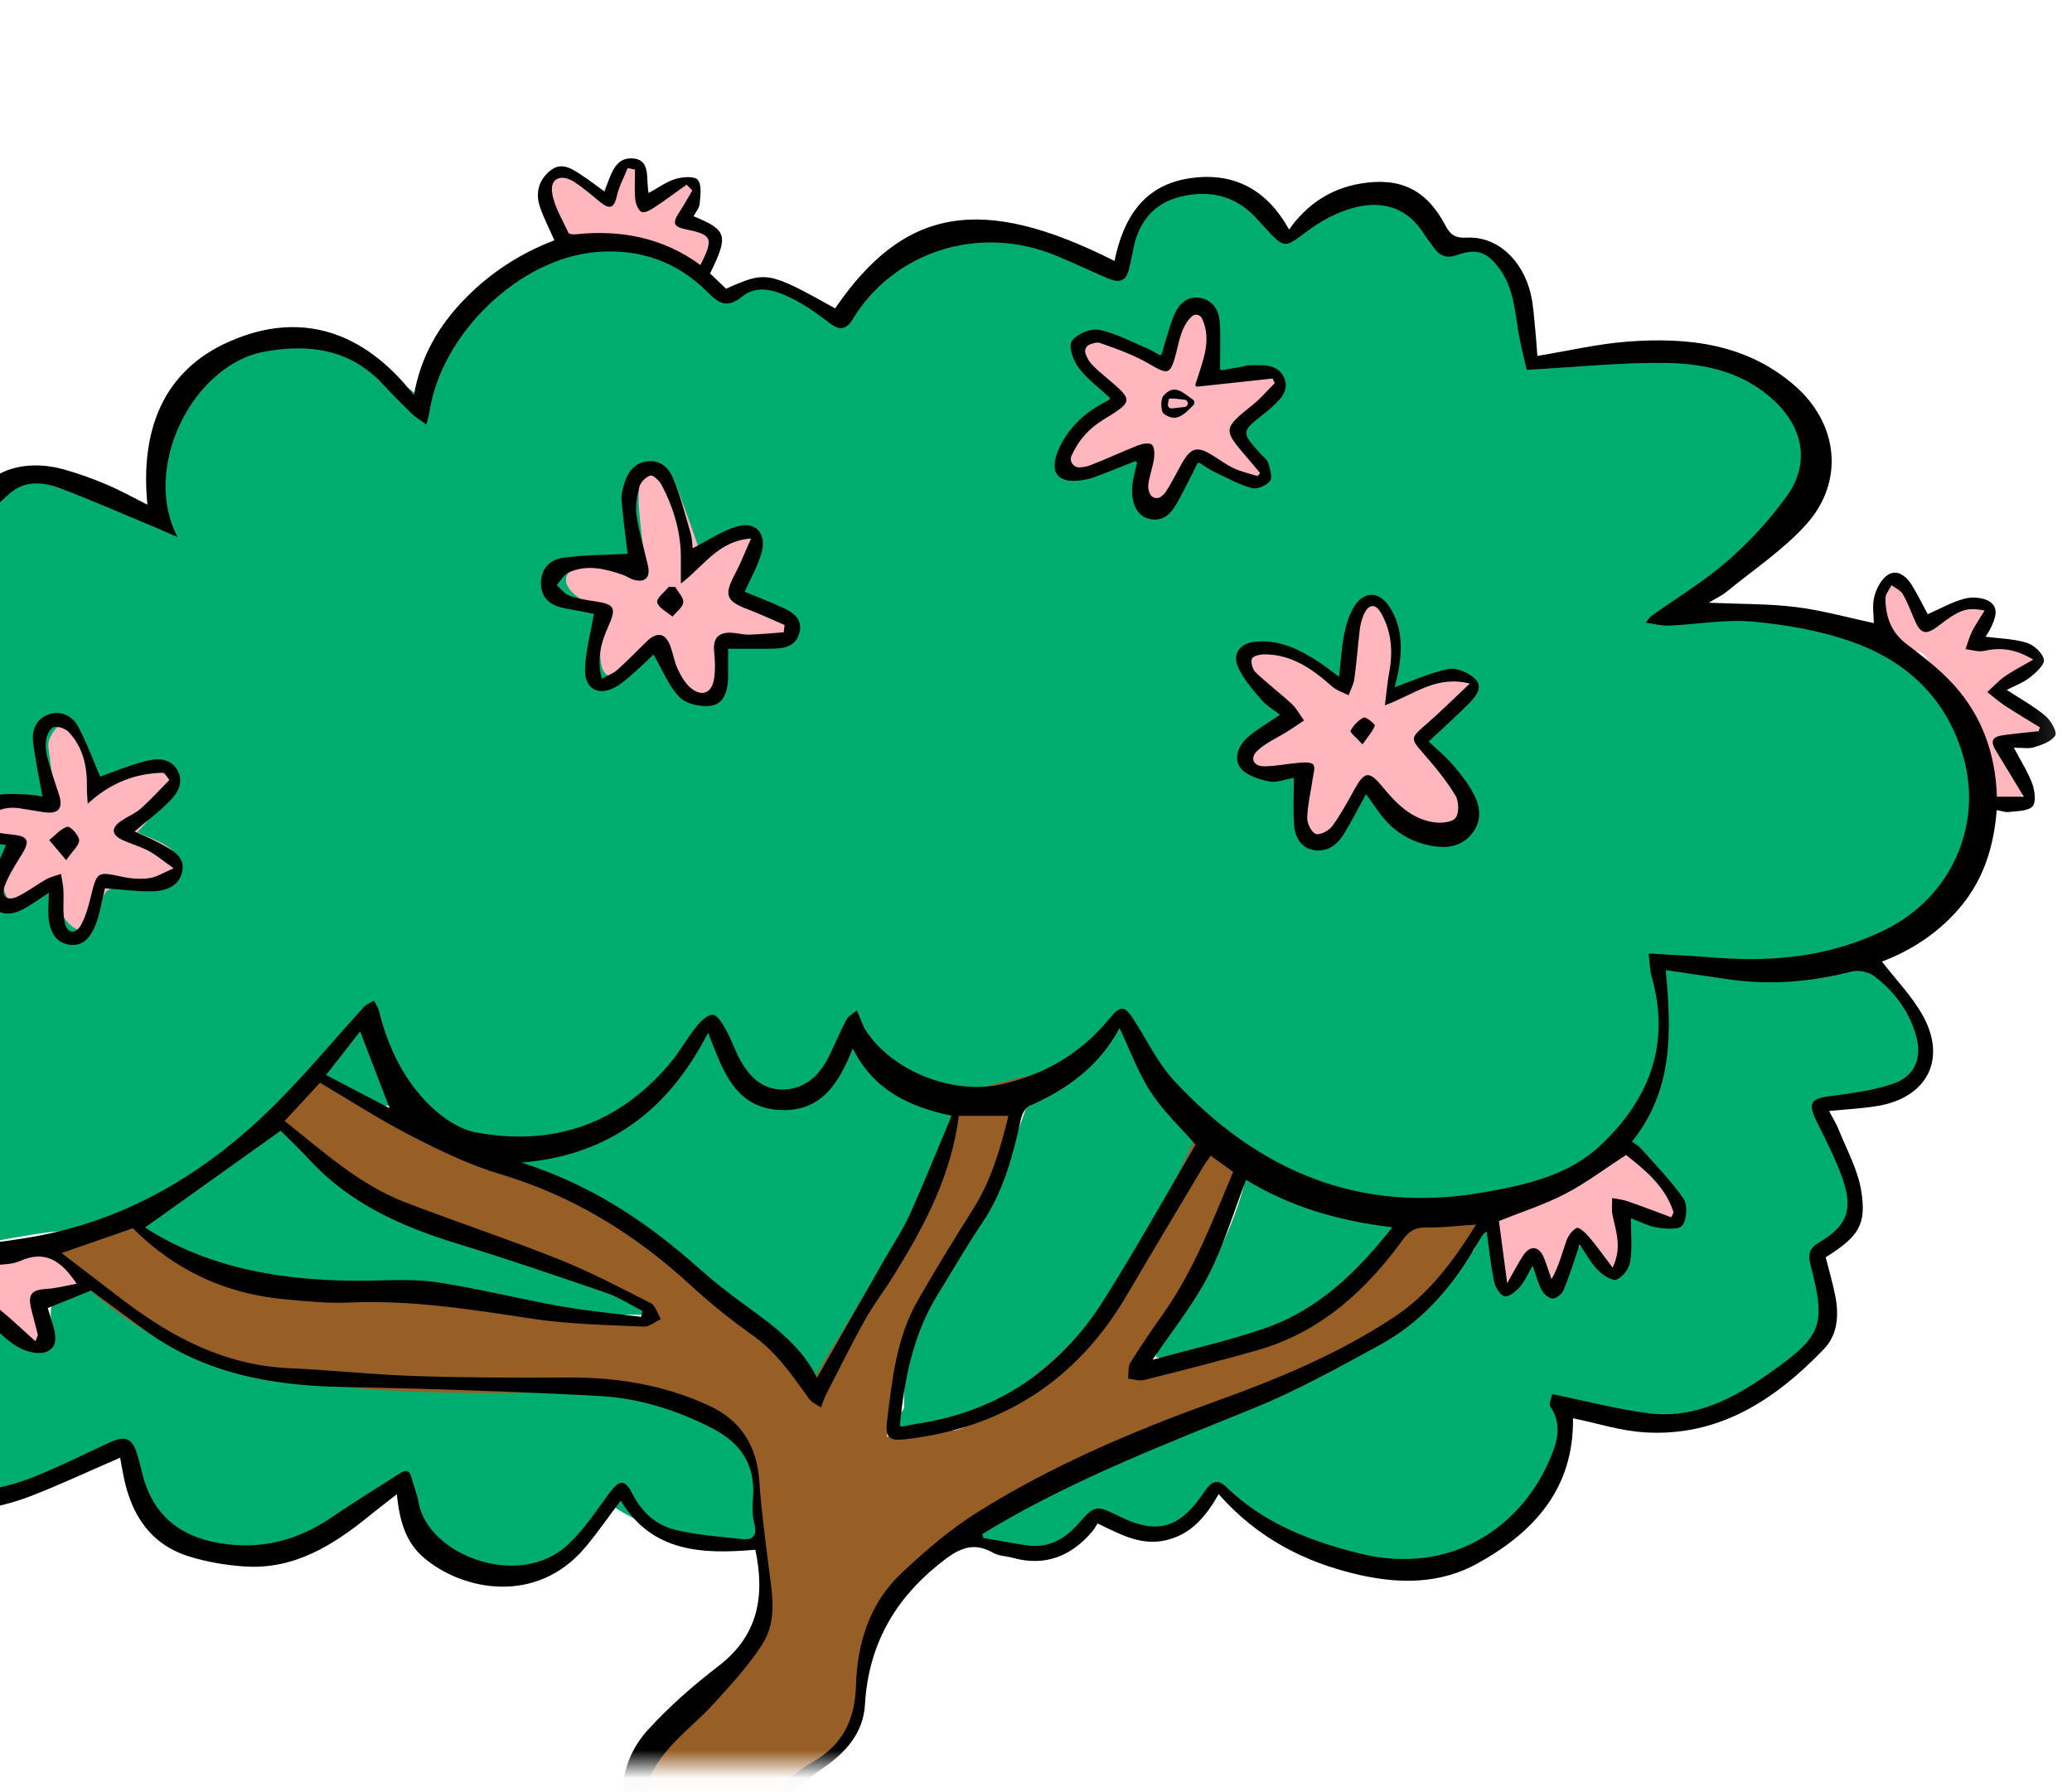 <svg xmlns="http://www.w3.org/2000/svg" width="74" height="64" viewBox="0 0 74 64" fill="none"><mask id="mask0_5_1668" style="mask-type:luminance" maskUnits="userSpaceOnUse" x="-28" y="0" width="102" height="64"><path d="M73.862 0.961H-28V63.022H73.862V0.961Z" fill="white"></path></mask><g mask="url(#mask0_5_1668)"><path d="M37.054 38.385C36.143 38.57 35.271 39.267 34.189 39.487C34.391 41.074 33.471 42.004 32.77 43.446C32.361 44.286 31.848 45.089 31.29 45.842C30.611 46.761 30.027 47.704 29.747 48.824C29.631 49.294 29.326 49.371 28.917 49.025C28.51 48.681 28.118 48.313 27.753 47.924C26.378 46.456 24.843 45.185 23.195 44.034C22.838 43.785 22.119 43.769 21.811 43.438C21.656 43.27 21.465 43.013 21.257 42.926C19.995 42.392 18.836 41.825 17.541 41.387C16.301 40.966 15.642 39.976 14.666 39.043C14.109 39.666 13.449 39.534 12.78 39.304C12.552 39.225 12.295 39.198 12.098 39.071C11.329 38.579 10.762 38.854 10.361 39.409C10.527 39.85 10.666 40.241 10.823 40.626C10.89 40.792 10.954 40.99 11.083 41.093C11.691 41.574 12.267 42.133 12.951 42.465C14.146 43.044 15.426 43.446 16.645 43.98C18.136 44.634 19.711 44.982 21.264 45.427C22.031 45.647 22.672 46.315 23.369 46.781C23.349 46.838 23.33 46.895 23.309 46.953C23.119 46.953 22.927 46.954 22.736 46.953C21.515 46.941 20.293 46.935 19.073 46.912C18.799 46.906 18.527 46.825 18.252 46.79C16.566 46.574 14.88 46.35 13.191 46.154C11.813 45.992 10.422 45.91 9.05 45.712C7.3 45.459 5.746 44.888 4.772 43.443C4.047 43.73 3.482 43.96 2.774 43.949C0.843 43.92 -1.007 44.779 -2.945 44.402C-3.682 44.258 -4.402 44.028 -5.237 43.81C-5.365 43.909 -5.72 44.012 -5.532 44.468C-5.499 44.549 -5.675 44.702 -5.721 44.833C-5.816 45.099 -5.959 45.378 -5.94 45.641C-5.932 45.756 -5.587 45.896 -5.378 45.94C-4.306 46.165 -4.185 46.381 -4.61 47.417C-4.708 47.656 -4.826 47.89 -4.893 48.138C-4.932 48.283 -4.95 48.528 -4.87 48.592C-4.755 48.684 -4.504 48.723 -4.375 48.659C-4.049 48.499 -3.762 48.262 -3.452 48.069C-3.305 47.979 -3.115 47.835 -2.989 47.87C-2.871 47.904 -2.782 48.133 -2.731 48.294C-2.569 48.796 -2.532 49.351 -1.875 49.535C-1.549 49.627 -1.282 49.597 -1.172 49.31C-0.977 48.805 -0.862 48.269 -0.71 47.748C-0.648 47.529 -0.633 47.171 -0.506 47.125C-0.317 47.056 -0.028 47.168 0.181 47.276C0.54 47.462 0.852 47.743 1.216 47.915C1.717 48.151 1.897 47.995 1.845 47.451C1.824 47.229 1.802 47.007 1.816 46.785C1.823 46.667 1.899 46.453 1.948 46.452C2.45 46.439 2.6 45.999 2.89 45.727C3.121 45.51 3.359 45.531 3.631 45.737C5.369 47.058 7.282 48.052 9.355 48.729C9.596 48.808 9.884 48.741 10.149 48.738C10.533 48.735 10.919 48.704 11.303 48.726C14.058 48.892 16.811 49.156 19.567 49.214C21.699 49.257 23.701 49.666 25.623 50.559C26.403 50.921 27.025 51.349 26.981 52.366C26.965 52.724 27.211 53.098 27.355 53.458C27.55 53.947 27.639 54.428 27.261 54.87C26.919 55.269 26.477 55.273 25.988 55.203C24.562 54.996 23.199 54.628 21.967 53.842C21.851 53.768 21.541 53.83 21.431 53.941C21.041 54.334 20.696 54.774 20.337 55.197C19.181 56.556 17.633 56.703 16.281 55.552C15.889 55.219 15.518 54.842 15.211 54.431C14.903 54.022 14.687 53.545 14.372 52.995C13.762 53.36 13.17 53.765 12.535 54.082C11.599 54.551 10.668 55.101 9.67 55.365C7.819 55.852 6.042 54.951 5.141 53.267C5.132 53.251 5.125 53.233 5.116 53.217C4.382 51.873 4.761 51.836 2.918 52.352C1.638 52.712 0.376 53.175 -0.927 53.402C-3.564 53.862 -6.171 53.402 -7.707 51.182C-8.425 50.144 -8.671 48.639 -8.853 47.359C-9.138 45.347 -8.694 44.417 -6.946 43.181C-9.11 40.757 -9.838 37.266 -9.259 34.016C-8.691 30.832 -7.018 28.018 -4.45 26.155C-4.922 25.909 -5.37 25.957 -5.731 25.735C-7.292 24.186 -6.467 22.18 -5.79 21.381C-4.769 20.176 -3.704 20.004 -2.191 19.611C-1.898 19.535 -1.307 18.804 -1.154 18.558C-0.262 17.123 1.009 16.722 2.756 17.069C3.766 17.27 4.583 18.213 5.656 18.515C5.656 18.152 5.784 17.223 5.826 16.906C6.056 15.214 6.729 13.735 8.054 12.621C9.505 11.401 11.622 11.671 13.184 12.899C13.793 13.378 14.372 13.652 15.002 14.189C15.083 14.001 15.151 13.857 15.206 13.709C16.163 11.135 18.09 9.627 20.654 8.916C22.528 8.396 24.152 9.116 25.601 10.27C25.875 10.489 26.047 10.529 26.365 10.387C27.023 10.09 27.683 10.028 28.399 10.349C29.082 10.654 29.372 11.141 30.143 11.377C31.168 10.114 32.935 8.784 34.594 8.386C36.293 7.979 38.197 8.826 39.704 9.72C39.819 9.49 40.138 8.992 40.223 8.814C41.163 6.881 42.435 6.156 44.435 6.973C44.961 7.188 45.317 8.086 45.783 8.415C46.09 8.632 46.459 8.05 46.772 7.862C47.166 7.623 47.583 7.412 48.009 7.236C49.302 6.703 50.445 6.928 51.375 7.998C51.618 8.277 51.387 8.702 51.746 8.797C52.198 8.915 53.169 8.868 53.489 9.21C53.927 9.676 54.268 10.247 54.587 10.807C54.904 11.366 54.398 12.285 54.686 12.901C55.386 12.792 56.893 12.784 57.64 12.693C59.752 12.434 61.666 12.448 63.397 13.71C64.989 14.87 65.286 16.344 64.031 17.857C63.127 18.945 62.006 19.854 60.972 20.835C60.733 21.062 60.13 21.631 59.748 21.94C60.195 21.978 60.84 21.615 61.153 21.655C62.822 21.861 64.502 22.003 66.156 22.301C69.509 22.905 71.244 26.465 70.633 29.289C70.466 30.061 69.975 30.62 69.674 31.354C69.272 32.33 68.55 33.039 67.599 33.51C67.421 33.597 66.555 33.974 66.472 34.018C66.973 34.747 67.512 34.865 67.998 35.571C68.04 35.632 68.388 36.12 68.372 36.153C68.635 36.694 68.55 37.012 68.774 37.456C69.007 37.916 68.736 38.641 68.192 38.88C67.552 39.16 67.369 39.155 66.699 39.362C66.367 39.464 65.388 39.556 65.016 39.633C65.195 40.375 66.001 41.019 66.161 41.713C66.421 42.837 66.156 43.795 65.278 44.581C65.14 44.705 65.012 45.034 65.079 45.165C66.005 46.966 64.652 48.963 63.172 49.56C62.237 49.937 61.048 50.675 60.052 50.795C58.831 50.94 57.772 50.421 56.536 50.441C56.356 50.444 56.174 50.441 55.999 50.441C55.999 50.798 56.063 51.153 55.983 51.47C55.884 51.863 55.679 52.232 55.497 52.599C55.374 52.843 55.185 53.056 55.069 53.302C54.21 55.132 52.303 56.362 50.307 56.075C49.044 55.895 48.126 55.573 46.91 55.216C45.859 54.907 44.538 54.177 43.818 53.248C43.413 53.041 43.33 53.401 42.966 53.743C42.592 54.095 42.064 54.289 41.588 54.523C41.477 54.577 40.681 54.776 40.587 54.704C40.02 54.268 39.781 53.916 39.201 54.149C38.482 54.437 38.018 55.005 37.3 55.296C36.501 55.621 35.815 55.196 35.112 54.954C35.012 54.919 34.921 54.461 35.013 54.338C35.258 54.014 35.557 53.667 35.916 53.503C38.958 52.099 42.064 50.822 45.061 49.329C47.225 48.25 49.257 46.906 51.337 45.661C51.776 45.399 52.195 45.086 52.563 44.733C52.744 44.559 52.76 44.227 52.898 43.995C52.969 43.874 53.157 43.731 53.265 43.75C53.373 43.77 53.549 44.019 53.518 44.099C53.249 44.794 53.828 45.299 53.879 46.06C54.169 45.685 54.367 45.389 54.606 45.132C54.724 45.005 54.917 44.95 55.076 44.862C55.139 45.021 55.21 45.178 55.262 45.34C55.335 45.562 55.395 45.79 55.46 46.015C55.545 46.025 55.629 46.034 55.714 46.044C55.878 45.64 56.031 45.229 56.213 44.832C56.296 44.648 56.433 44.488 56.546 44.318C56.703 44.423 56.88 44.508 57.015 44.637C57.175 44.788 57.274 45.009 57.444 45.14C57.619 45.274 57.504 45.488 57.711 45.581C57.835 45.308 58.004 44.92 58.03 44.638C58.053 44.383 58.239 44.083 58.191 43.813C58.164 43.654 58.229 43.479 58.252 43.31C58.419 43.337 58.583 43.367 58.75 43.389C59.132 43.44 59.522 43.559 59.893 43.516C60.254 43.473 60.11 43.252 59.944 42.89C59.79 42.553 59.826 42.406 59.404 42.141C59.234 42.105 58.81 41.738 58.724 41.544C58.488 41.012 58.367 40.947 57.942 40.931C57.718 40.923 57.295 41.208 57.287 41.378C57.264 41.852 56.96 41.907 56.65 41.99C55.454 42.307 54.201 42.485 53.074 42.962C52.198 43.332 51.406 43.265 50.55 43.165C50.427 43.15 50.247 43.261 50.162 43.367C49.934 43.655 49.775 44.003 49.531 44.273C48.053 45.897 46.443 47.32 44.207 47.828C43.454 48 42.735 48.308 41.988 48.514C41.771 48.573 41.513 48.487 41.273 48.468C41.349 48.247 41.371 47.983 41.509 47.812C42.816 46.177 43.856 44.404 44.419 42.373C44.423 42.355 44.423 42.335 44.428 42.317C44.568 41.846 44.59 41.79 44.418 41.508C44.154 41.073 43.936 40.656 43.401 40.324C43.304 40.505 43.144 40.3 43.08 40.461C42.96 40.758 42.902 41.086 42.746 41.359C41.781 43.042 40.817 44.725 39.81 46.384C39.12 47.519 38.198 48.451 37.09 49.195C36.639 49.498 36.218 49.79 35.84 50.24C35.476 50.674 34.627 50.712 33.982 50.894C33.666 50.983 33.33 50.996 33.008 51.064C32.778 51.112 32.557 51.236 32.328 51.246C32.2 51.252 31.999 51.122 31.953 51.006C31.909 50.895 32.014 50.716 32.078 50.579C32.135 50.459 32.298 50.352 32.292 50.245C32.187 47.788 33.39 45.81 34.598 43.826C35.115 42.977 35.608 42.106 36.015 41.202C36.434 40.27 36.734 39.283 37.061 38.39L37.054 38.385Z" fill="#00AD70"></path><path d="M40.57 49.185C40.931 49.061 41.184 48.956 41.447 48.886C42.273 48.663 43.103 48.451 43.933 48.241C44.019 48.219 49.071 46.513 49.283 44.356C50.083 43.428 51.005 43.505 51.947 43.377C52.451 43.309 53.218 43.176 52.971 43.628C52.744 44.041 52.009 45.523 51.677 45.846C50.749 46.749 49.759 47.126 48.727 47.899C47.587 48.754 46.324 49.442 44.938 49.856C44.779 49.904 44.616 49.953 44.47 50.029C42.863 50.863 41.05 51.143 39.411 51.85C37.756 52.564 36.208 53.538 34.651 54.461C33.889 54.91 33.18 55.464 32.505 56.039C31.286 57.075 30.771 58.358 30.788 60.009C30.803 61.46 29.903 62.559 28.749 63.362C27.944 63.921 27.778 64.788 27.46 65.62C27.185 66.343 27.345 66.888 27.754 67.464C28.383 68.352 29.111 69.106 30.069 69.661C30.915 70.152 31.698 70.749 32.511 71.3C33.043 71.663 33.579 72.024 34.111 72.386C34.402 72.584 34.584 72.839 34.359 73.178C34.145 73.504 33.854 73.577 33.503 73.34C31.468 71.966 29.231 71.555 26.836 72.012C24.924 72.378 23.013 72.794 21.056 72.596C19.698 72.458 18.35 72.197 17.006 71.947C16.817 71.912 16.675 71.622 16.512 71.45C16.703 71.315 16.876 71.117 17.089 71.054C18.715 70.577 20.351 70.133 21.979 69.657C22.221 69.587 22.436 69.415 22.652 69.274C24.007 68.389 24.228 67.567 23.502 66.132C23.334 65.802 23.169 65.471 23.005 65.138C22.557 64.221 22.665 63.366 23.359 62.623C23.965 61.974 24.651 61.396 25.234 60.728C25.901 59.965 26.501 59.143 27.111 58.332C27.208 58.202 27.256 57.987 27.235 57.824C27.256 56.294 27.233 54.203 26.961 52.466C26.843 51.718 25.958 51.258 25.285 50.892C23.822 50.097 22.221 49.716 20.603 49.39C20.5 49.37 20.381 49.384 20.277 49.41C19.856 49.517 19.439 49.729 19.018 49.735C15.607 49.779 12.193 49.726 8.844 49.014C6.594 48.535 4.655 47.378 2.947 45.836C2.794 45.699 2.567 45.647 2.391 45.532C2.22 45.42 1.967 45.292 1.942 45.14C1.919 44.998 2.111 44.755 2.27 44.658C2.727 44.385 3.207 44.143 3.698 43.935C3.854 43.868 4.593 43.415 4.716 43.51C6.966 45.282 9.15 46.188 11.905 46.346C14.604 46.5 17.15 46.277 19.788 46.928C20.83 47.184 22.309 47.34 23.412 47.05C23.288 46.903 23.199 46.842 23.096 46.762C21.928 45.862 20.402 45.249 18.96 44.889C17.855 44.612 16.619 44.043 15.505 43.802C13.487 43.366 11.957 42.092 10.527 40.627C9.861 39.944 9.856 39.914 10.532 39.316C10.928 38.965 11.084 38.416 11.512 38.589C12.644 39.045 14.053 40.094 15.167 40.594C17.261 41.533 19.471 42.188 21.522 43.213C22.269 43.586 23.001 44.313 23.663 44.842C24.761 45.718 25.873 46.608 26.949 47.51C27.571 48.033 27.928 48.752 28.516 49.314C28.738 49.527 28.897 49.517 29.049 49.276C29.206 49.027 29.338 48.762 29.49 48.511C30.049 47.583 30.614 46.659 31.173 45.731C32.337 43.8 33.898 42.098 34.153 39.803C34.167 39.666 33.774 39.186 33.889 39.154C34.849 38.882 35.817 38.643 36.906 38.362C36.759 38.809 36.65 39.11 36.559 39.419C35.885 41.708 34.613 43.7 33.362 45.689C32.645 46.831 32.198 48.011 32.045 49.336C31.972 49.971 31.81 50.595 31.674 51.31C32.03 51.234 32.327 51.178 32.623 51.108C33.022 51.013 33.364 50.819 33.837 51.057C34.076 51.176 34.601 50.923 34.892 50.702C36.446 49.517 38.072 48.426 39.226 46.769C40.499 44.941 41.58 43.023 42.511 41.007C42.907 40.148 42.94 40.163 43.747 40.633C44.76 41.221 44.786 41.29 44.316 42.389C43.332 44.695 42.3 46.976 40.676 48.927C40.644 48.966 40.636 49.026 40.57 49.189V49.185Z" fill="#975E25"></path><path d="M48.794 27.938C48.512 28.44 48.285 29.125 47.976 29.532C47.797 29.77 47.609 30.01 47.372 29.981C47.146 29.953 46.606 29.886 46.548 29.615C46.446 29.141 46.737 28.32 46.74 27.826C46.74 27.628 46.577 27.822 46.618 27.509C46.152 27.608 45.9 27.466 45.508 27.494C45.293 27.51 44.76 27.424 44.537 27.356C44.651 27.134 44.661 26.679 44.843 26.565C45.275 26.296 45.652 25.979 46.216 25.719C45.802 25.351 45.986 25.143 45.636 24.827C45.459 24.665 45.168 24.77 45.066 24.568C44.962 24.363 44.413 23.678 44.511 23.514C44.601 23.362 45.213 23.145 45.412 23.195C45.891 23.313 46.648 23.722 47.089 23.945C47.514 24.16 47.528 24.178 48.02 24.498C48.183 23.662 48.141 23.572 48.296 22.765C48.321 22.639 48.419 21.738 48.49 21.656C48.667 21.454 49.113 21.482 49.266 21.518C49.499 21.573 49.739 22.065 49.765 22.294C49.832 22.894 49.818 23.127 49.793 23.735C49.781 24.007 49.684 24.552 49.654 24.83C50.254 24.585 51.137 24.159 51.716 24.009C51.982 23.939 52.44 24.034 52.584 24.224C52.726 24.412 52.326 24.789 52.178 25.01C51.847 25.504 51.279 25.957 50.819 26.466C50.984 26.789 51.707 27.279 51.907 27.726C52.057 28.062 52.236 28.414 52.256 28.768C52.274 29.078 52.179 29.522 51.966 29.684C51.752 29.844 51.262 29.848 51.013 29.707C50.489 29.411 50.043 28.976 49.566 28.598C49.378 28.449 49.046 28.136 48.796 27.937L48.794 27.938Z" fill="#FFB6BC"></path><path d="M23.703 22.757C23.312 23.122 22.976 23.432 22.646 23.75C22.357 24.026 21.999 24.366 21.647 24.074C21.442 23.905 21.421 23.422 21.443 23.089C21.472 22.655 21.625 22.23 21.736 21.749C21.396 21.639 21.054 21.586 20.781 21.42C20.543 21.276 20.252 21.021 20.22 20.786C20.166 20.381 20.571 20.228 20.903 20.222C21.395 20.215 21.89 20.291 22.381 20.353C22.599 20.381 22.81 20.458 23.133 20.541C23.052 20.008 22.959 19.534 22.909 19.053C22.851 18.503 22.777 17.944 22.819 17.398C22.839 17.14 23.061 16.792 23.286 16.682C23.641 16.51 23.931 16.807 24.062 17.128C24.361 17.862 24.617 18.613 24.882 19.36C24.943 19.532 24.972 19.716 25.036 19.975C25.311 19.713 25.538 19.48 25.786 19.269C26.051 19.041 26.355 18.877 26.689 19.119C27.022 19.36 26.975 19.703 26.824 20.02C26.651 20.384 26.441 20.729 26.234 21.107C26.721 21.263 27.2 21.401 27.665 21.573C28.028 21.707 28.36 21.924 28.3 22.371C28.243 22.798 27.879 22.901 27.514 22.933C27.002 22.978 26.486 23 25.92 23.035C25.895 23.303 25.894 23.597 25.835 23.879C25.751 24.293 25.69 24.762 25.14 24.821C24.598 24.879 24.419 24.465 24.248 24.063C24.077 23.657 23.908 23.249 23.704 22.758L23.703 22.757Z" fill="#FFB6BC"></path><path d="M40.863 16.032C40.407 16.216 40.016 16.373 39.624 16.532C39.419 16.615 39.213 16.763 39.007 16.766C38.778 16.77 38.252 16.82 38.154 16.666C38.054 16.513 38.298 16.028 38.427 15.871C38.817 15.403 39.26 14.974 39.716 14.568C40.05 14.269 40.024 14.028 39.727 13.745C39.5 13.528 39.135 13.438 38.97 13.177C38.851 12.987 38.532 12.514 38.624 12.359C38.71 12.214 39.413 12.147 39.612 12.204C40.161 12.359 40.693 12.586 41.217 12.816C41.643 13.004 41.869 12.876 42.007 12.452C42.127 12.084 42.237 11.697 42.441 11.375C42.575 11.164 42.869 11.053 43.092 10.898C43.236 11.148 43.498 11.396 43.502 11.647C43.511 12.19 43.389 12.736 43.31 13.357C43.841 13.294 44.315 13.191 44.785 13.201C45.063 13.207 45.433 13.311 45.591 13.508C45.849 13.827 45.565 14.121 45.321 14.363C45.044 14.636 44.176 15.159 44.131 15.467C44.089 15.754 44.744 15.983 44.894 16.326C44.986 16.536 45.238 16.737 45.124 16.855C44.981 17.005 44.626 17.057 44.402 17C43.923 16.878 43.141 16.252 42.758 16.361C42.383 16.468 42.46 17.316 42.113 17.66C41.894 17.878 41.316 18.037 41.019 18.177C40.895 17.891 40.931 17.535 40.879 17.236C40.816 16.88 40.864 16.503 40.864 16.024L40.863 16.032Z" fill="#FFB6BC"></path><path d="M1.788 31.586C1.574 31.779 1.408 31.998 1.188 32.108C0.948 32.227 0.526 32.38 0.418 32.275C0.219 32.083 0.067 31.687 0.121 31.422C0.21 30.985 0.478 30.585 0.69 30.126C0.44 30.03 0.162 29.97 -0.06 29.823C-0.239 29.706 -0.457 29.48 -0.454 29.305C-0.451 29.132 -0.223 28.863 -0.044 28.812C0.395 28.688 0.862 28.66 1.319 28.605C1.519 28.58 1.719 28.584 1.983 28.571C1.909 28.031 1.835 27.528 1.773 27.021C1.749 26.82 1.69 26.591 1.757 26.417C1.84 26.203 2.006 25.941 2.196 25.878C2.329 25.833 2.657 26.038 2.736 26.209C3.014 26.807 3.223 27.439 3.497 28.158C3.878 27.929 4.296 27.743 4.634 27.461C5.094 27.078 5.212 27.206 5.845 27.619C6.183 27.841 6.125 28.197 5.915 28.507C5.77 28.721 5.607 28.924 5.441 29.123C5.288 29.307 5.123 29.478 4.903 29.721C5.288 29.896 5.658 30.011 5.963 30.218C6.186 30.368 6.464 30.642 6.463 30.858C6.461 31.071 6.171 31.407 5.949 31.468C5.406 31.616 4.829 31.672 4.263 31.69C3.928 31.7 3.747 31.784 3.664 32.108C3.609 32.322 3.555 32.555 3.43 32.726C3.28 32.932 3.04 33.233 2.865 33.217C2.642 33.197 2.386 32.934 2.252 32.712C2.056 32.384 1.952 32.001 1.789 31.588L1.788 31.586Z" fill="#FFB6BC"></path><path d="M-0.824 46.931C-0.981 47.644 -1.122 48.362 -1.306 49.068C-1.348 49.231 -1.734 49.72 -1.854 49.72C-2.028 49.72 -2.068 49.327 -2.164 49.172C-2.46 48.691 -2.7 48.177 -2.962 47.675C-3.042 47.633 -3.272 47.986 -3.352 47.944C-3.534 48.197 -3.524 48.107 -3.76 48.291C-3.978 48.46 -4.325 48.876 -4.6 48.971C-4.68 48.69 -4.791 48.033 -4.798 47.751C-4.807 47.404 -4.696 47.058 -4.658 46.708C-4.615 46.311 -4.702 46.041 -5.2 46.007C-5.571 45.98 -6.127 46.06 -6.152 45.485C-6.178 44.883 -5.587 44.894 -5.212 44.84C-4.299 44.708 -3.374 44.641 -2.451 44.594C-1.269 44.533 -0.081 44.549 1.1 44.469C1.726 44.427 2.127 44.658 2.42 45.174C2.59 45.474 3.123 45.759 2.791 46.005C2.619 46.132 1.747 46.449 1.378 46.449C1.366 46.596 1.731 47.639 1.654 47.905C1.57 48.202 1.461 47.892 1.238 48.016C1.059 48.116 0.524 47.512 0.264 47.381C-0.042 47.227 -0.313 47.002 -0.599 46.807C-0.674 46.848 -0.748 46.889 -0.824 46.931Z" fill="#FFB6BC"></path><path d="M68.841 22.009C69.284 21.803 69.672 21.582 70.09 21.448C70.304 21.378 70.678 21.374 70.784 21.502C70.921 21.666 70.891 21.995 70.879 22.252C70.872 22.404 70.761 22.553 70.677 22.754C71.266 22.837 72.438 22.882 72.699 23.587C72.936 24.232 71.827 24.204 71.466 24.597C71.687 24.737 71.921 24.826 72.073 24.99C72.335 25.274 73.104 25.741 73.128 26.067C73.147 26.324 72.316 26.468 72.085 26.743C72.031 26.72 71.977 26.698 71.923 26.674C72.015 26.947 72.115 27.218 72.197 27.494C72.259 27.705 72.379 27.948 72.325 28.135C72.252 28.382 72.077 28.692 71.868 28.775C71.723 28.832 71.288 28.584 71.25 28.414C70.878 26.723 69.883 25.353 69.04 23.898C68.799 23.482 68.685 23.092 68.082 23.325C67.975 23.365 67.683 23.207 67.638 23.081C67.44 22.534 67.26 21.971 67.168 21.398C67.141 21.228 67.389 20.914 67.579 20.838C67.733 20.777 68.046 20.922 68.189 21.072C68.441 21.336 68.615 21.671 68.842 22.009H68.841Z" fill="#FFB6BC"></path><path d="M56.352 44.146C56.015 44.603 55.929 45.59 55.578 45.912C55.506 45.979 55.05 45.057 54.702 44.867C54.028 45.183 53.734 46.589 53.62 45.67C53.482 44.558 52.766 43.277 53.842 42.884C54.65 42.588 56.26 42.207 57.027 41.815C57.222 41.715 57.361 41.47 57.483 41.266C57.669 40.956 57.95 40.803 58.209 41.042C58.732 41.523 59.252 42.031 59.652 42.61C59.943 43.031 60.083 43.634 59.54 43.689C59.358 43.708 58.808 43.363 58.624 43.342C58.461 43.324 58.058 43.171 57.944 43.149C57.832 43.663 58.109 44.95 57.834 45.298C57.388 45.861 56.665 44.271 56.35 44.148L56.352 44.146Z" fill="#FFB6BC"></path><path d="M24.474 7.875C24.64 8.051 25.185 8.123 25.346 8.414C25.435 8.575 25.226 9.389 25.112 9.552C25.026 9.675 24.195 9.258 24.017 9.219C22.676 8.928 21.65 8.963 20.315 8.651C19.667 8.5 19.478 7.124 19.666 6.472C19.785 6.06 20.182 5.917 20.603 6.173C20.916 6.364 21.199 6.607 21.52 6.844C21.81 6.424 21.868 5.668 22.576 5.863C22.884 5.948 22.78 6.852 23.088 7.208C23.422 7.109 24.184 5.971 24.703 6.552C24.889 6.76 24.474 7.425 24.474 7.874V7.875Z" fill="#FFB6BC"></path><path d="M33.562 73.308C31.145 72.191 28.671 71.779 26.03 72.463C24.291 72.915 22.493 73.181 20.693 72.864C19.37 72.631 18.067 72.271 16.767 71.928C16.483 71.852 15.984 71.753 16.132 71.329C16.209 71.105 16.652 70.939 16.956 70.875C18.002 70.654 19.089 70.584 20.105 70.277C21.028 69.997 21.892 69.502 22.758 69.06C23.026 68.923 23.251 68.665 23.445 68.422C24.036 67.68 24.029 67.368 23.468 66.604C23.294 66.365 23.126 66.119 22.944 65.886C21.82 64.442 22.183 62.82 23.146 61.769C23.905 60.94 24.762 60.185 25.656 59.501C27.073 58.416 27.329 57.02 26.977 55.344C25.094 55.507 23.285 55.445 22.17 53.587C21.758 54.133 21.36 54.711 20.912 55.247C19.184 57.314 16.55 56.826 15.141 55.632C14.473 55.066 14.267 54.283 14.173 53.361C13.826 53.634 13.523 53.862 13.229 54.102C11.912 55.175 10.51 56.066 8.716 55.94C8.058 55.893 7.39 55.781 6.761 55.586C5.379 55.158 4.695 54.105 4.417 52.741C4.371 52.51 4.331 52.278 4.29 52.057C3.226 52.517 2.204 52.995 1.158 53.405C-0.658 54.117 -2.529 54.15 -4.412 53.721C-8.059 52.887 -10.348 49.163 -9.362 45.669C-9.068 44.629 -8.442 43.839 -7.46 43.299C-7.663 43.06 -7.911 42.814 -8.106 42.531C-10.01 39.774 -10.578 36.746 -9.62 33.547C-9.179 32.074 -8.404 30.692 -7.694 29.314C-7.074 28.11 -6.056 27.225 -4.98 26.437C-5.42 26.217 -5.887 26.08 -6.228 25.794C-7.148 25.021 -7.215 23.955 -6.969 22.886C-6.49 20.797 -4.906 19.941 -3.002 19.485C-2.948 19.472 -2.891 19.472 -2.836 19.468C-2.035 19.414 -1.507 19.152 -1.182 18.271C-0.667 16.875 0.74 16.341 2.267 16.76C2.8 16.907 3.322 17.099 3.832 17.315C4.321 17.522 4.785 17.784 5.264 18.022C5.013 15.447 5.764 13.268 8.188 12.198C10.731 11.074 12.995 11.819 14.783 14.111C15.027 12.719 15.675 11.625 16.598 10.678C17.518 9.731 18.6 9.041 19.799 8.581C19.619 8.168 19.417 7.783 19.28 7.377C19.11 6.872 19.251 6.408 19.667 6.083C20.069 5.769 20.437 6.036 20.778 6.258C21.053 6.437 21.312 6.641 21.59 6.842C21.81 6.293 21.931 5.601 22.612 5.658C23.257 5.712 23.062 6.396 23.165 6.892C23.499 6.712 23.796 6.491 24.129 6.389C24.381 6.313 24.816 6.285 24.924 6.425C25.071 6.617 25.013 6.99 24.988 7.281C24.975 7.433 24.847 7.575 24.77 7.722C25.972 8.219 26.028 8.404 25.359 9.765C25.547 9.944 25.744 10.132 25.931 10.311C27.376 9.67 27.427 9.68 29.827 11.012C32.295 7.403 35.052 6.92 39.804 9.319C40.113 7.817 40.82 6.628 42.458 6.371C44.047 6.122 45.242 6.759 46.039 8.198C46.687 7.284 47.525 6.738 48.589 6.556C49.998 6.316 50.946 6.769 51.617 8.044C51.793 8.377 51.966 8.508 52.37 8.487C53.447 8.425 54.377 9.257 54.671 10.504C54.764 10.898 54.783 11.309 54.825 11.713C54.862 12.061 54.882 12.41 54.906 12.711C56.005 12.531 57.063 12.279 58.133 12.199C60.283 12.039 62.367 12.269 64.089 13.764C65.663 15.128 65.888 17.207 64.494 18.744C63.673 19.65 62.62 20.349 61.665 21.132C61.503 21.265 61.308 21.353 61.026 21.525C62.161 21.575 63.16 21.557 64.141 21.679C65.101 21.8 66.043 22.065 66.922 22.253C66.922 21.984 66.856 21.621 66.941 21.298C67.017 21.008 67.2 20.663 67.44 20.519C67.768 20.324 68.082 20.58 68.27 20.88C68.491 21.235 68.675 21.615 68.848 21.934C69.295 21.739 69.717 21.493 70.171 21.378C70.451 21.307 70.85 21.336 71.073 21.493C71.415 21.736 71.243 22.126 71.084 22.453C71.038 22.547 70.975 22.634 70.912 22.738C71.429 22.806 71.93 22.812 72.387 22.956C72.641 23.036 72.952 23.319 72.997 23.556C73.031 23.735 72.712 24.023 72.495 24.194C72.252 24.383 71.948 24.494 71.671 24.638C72.137 24.943 72.62 25.21 73.038 25.555C73.236 25.719 73.476 26.131 73.402 26.261C73.278 26.478 72.927 26.599 72.649 26.685C72.438 26.75 72.191 26.698 71.921 26.698C72.172 27.175 72.425 27.564 72.581 27.988C72.673 28.238 72.725 28.654 72.587 28.799C72.419 28.975 72.035 28.959 71.742 28.998C71.623 29.014 71.495 28.962 71.311 28.93C71.212 30.196 70.863 31.348 70.064 32.329C69.272 33.301 68.25 33.948 67.213 34.339C67.718 34.999 68.312 35.599 68.697 36.313C69.525 37.857 68.803 39.203 67.06 39.495C66.516 39.586 65.96 39.612 65.323 39.676C65.443 39.904 65.575 40.112 65.666 40.336C65.951 41.052 66.343 41.755 66.468 42.501C66.675 43.734 66.378 44.163 65.203 44.9C65.318 45.353 65.452 45.81 65.545 46.276C65.682 46.959 65.628 47.669 65.147 48.17C63.403 49.987 61.387 51.32 58.73 51.151C57.874 51.097 57.032 50.824 56.178 50.648C56.213 53.142 54.804 54.705 52.777 55.829C51.448 56.567 50.007 56.57 48.56 56.245C46.616 55.807 44.908 54.931 43.524 53.358C43.07 54.15 42.55 54.789 41.65 55.002C40.761 55.212 40.033 54.808 39.2 54.405C39.136 54.5 39.075 54.618 38.99 54.715C38.233 55.592 37.306 55.948 36.162 55.631C35.932 55.567 35.668 55.568 35.469 55.453C34.675 54.995 34.121 55.386 33.515 55.874C31.908 57.167 31.012 58.803 30.892 60.869C30.829 61.93 30.169 62.612 29.348 63.174C28.606 63.683 27.946 64.257 27.611 65.135C27.191 66.241 27.317 66.856 28.287 67.541C28.98 68.03 29.731 68.441 30.48 68.847C32.209 69.783 33.569 71.133 34.799 72.632C34.883 72.736 34.907 72.89 34.958 73.021C34.819 73.057 34.677 73.084 34.544 73.136C34.434 73.18 34.335 73.254 34.23 73.315H33.563L33.562 73.308ZM6.348 19.184C6.123 19.087 5.901 18.985 5.675 18.89C4.502 18.401 3.338 17.888 2.15 17.437C1.571 17.217 0.917 17.152 0.402 17.58C-0.013 17.925 -0.444 18.335 -0.659 18.811C-0.993 19.549 -1.479 19.854 -2.256 19.951C-2.925 20.036 -3.602 20.227 -4.22 20.496C-5.647 21.119 -6.451 22.498 -6.368 24.012C-6.318 24.933 -5.656 25.703 -4.746 25.843C-4.453 25.888 -4.142 25.795 -3.842 25.816C-3.714 25.824 -3.593 25.957 -3.468 26.034C-3.577 26.11 -3.68 26.201 -3.8 26.258C-3.928 26.319 -4.104 26.313 -4.201 26.399C-5.555 27.593 -6.742 28.89 -7.551 30.56C-8.937 33.418 -9.45 36.293 -8.391 39.368C-7.588 41.7 -6.176 43.395 -3.756 44.15C-2.198 44.636 -0.643 44.463 0.917 44.213C4.433 43.65 7.339 41.92 9.821 39.445C10.935 38.336 11.94 37.117 13.001 35.955C13.091 35.856 13.238 35.807 13.357 35.734C13.417 35.856 13.502 35.974 13.534 36.104C13.861 37.405 14.426 38.596 15.397 39.522C15.832 39.938 16.422 40.332 16.997 40.439C19.743 40.952 22.079 40.15 23.905 37.999C24.263 37.577 24.532 37.082 24.879 36.65C25.029 36.463 25.285 36.219 25.464 36.241C25.64 36.263 25.811 36.57 25.93 36.782C26.111 37.103 26.229 37.458 26.399 37.784C26.735 38.426 27.22 38.93 27.987 38.909C28.733 38.889 29.248 38.425 29.58 37.772C29.805 37.328 29.99 36.862 30.223 36.423C30.299 36.282 30.475 36.193 30.605 36.079C30.662 36.22 30.715 36.361 30.775 36.5C30.817 36.6 30.858 36.704 30.916 36.794C31.871 38.258 34.025 39.106 35.744 38.726C37.302 38.381 38.592 37.625 39.612 36.388C40.044 35.862 40.171 35.91 40.538 36.485C40.992 37.202 41.372 37.992 41.941 38.603C44.924 41.815 48.549 43.363 52.974 42.582C54.488 42.316 56.019 41.99 57.188 40.877C58.922 39.228 59.669 37.257 58.985 34.868C58.927 34.663 58.928 34.441 58.88 34.05C59.756 34.103 60.551 34.144 61.346 34.205C63.451 34.364 65.494 34.133 67.4 33.166C69.671 32.013 70.8 29.503 70.134 27.078C69.563 25.005 68.157 23.643 66.194 22.939C65.06 22.531 63.831 22.314 62.627 22.201C61.634 22.106 60.617 22.298 59.608 22.342C59.358 22.354 59.104 22.282 58.775 22.237C58.895 22.088 58.919 22.038 58.962 22.008C59.877 21.355 60.851 20.77 61.696 20.033C62.483 19.344 63.213 18.557 63.821 17.706C64.635 16.571 64.411 15.315 63.405 14.348C62.316 13.303 60.934 12.982 59.519 12.962C57.903 12.937 56.284 13.112 54.526 13.207C54.456 12.898 54.338 12.445 54.252 11.986C54.1 11.174 54.084 10.328 53.568 9.616C53.128 9.011 52.758 8.852 52.045 9.104C51.658 9.241 51.404 9.142 51.192 8.823C51.088 8.669 50.966 8.527 50.868 8.372C50.245 7.369 49.315 7.137 48.261 7.443C47.708 7.603 47.165 7.9 46.7 8.245C45.866 8.865 45.892 8.902 45.169 8.121C45.08 8.027 44.994 7.931 44.907 7.833C44.169 7.002 43.237 6.77 42.187 7.018C41.145 7.262 40.625 7.999 40.449 9.017C40.42 9.18 40.382 9.343 40.347 9.506C40.237 10.036 40.031 10.142 39.519 9.922C38.907 9.659 38.306 9.37 37.69 9.118C34.921 7.987 31.893 9.014 30.448 11.409C30.225 11.777 29.983 11.809 29.632 11.541C29.209 11.215 28.766 10.898 28.29 10.66C27.722 10.376 27.054 10.145 26.508 10.59C25.955 11.04 25.652 10.817 25.26 10.423C24.176 9.331 22.817 8.874 21.315 8.999C18.533 9.229 15.758 11.924 15.336 14.713C15.319 14.831 15.281 14.948 15.228 15.163C15.013 15.003 14.845 14.907 14.71 14.776C14.365 14.441 14.024 14.099 13.698 13.745C12.53 12.474 11.059 12.269 9.466 12.554C6.859 13.022 5.039 16.738 6.346 19.184H6.348ZM34.244 39.847C33.971 41.997 33.005 43.802 31.916 45.554C31.584 46.088 31.196 46.589 30.89 47.138C30.397 48.023 29.948 48.933 29.487 49.835C29.417 49.971 29.375 50.119 29.319 50.262C29.18 50.164 29 50.096 28.906 49.965C28.307 49.142 27.747 48.299 26.889 47.692C26.121 47.148 25.378 46.554 24.685 45.916C22.695 44.08 20.463 42.702 17.846 41.923C16.757 41.598 15.71 41.09 14.694 40.569C13.585 40 12.533 39.317 11.428 38.666C11.049 39.077 10.623 39.537 10.166 40.032C11.552 41.129 12.841 42.315 14.495 42.946C16.305 43.639 18.15 44.251 19.951 44.968C21.078 45.418 22.159 45.986 23.241 46.538C23.413 46.625 23.483 46.912 23.601 47.107C23.397 47.202 23.189 47.385 22.989 47.376C21.678 47.314 20.356 47.296 19.061 47.101C16.862 46.768 14.675 46.414 12.437 46.517C11.702 46.551 10.958 46.468 10.222 46.404C8.098 46.221 6.268 45.386 4.745 43.864C3.938 44.144 3.127 44.425 2.2 44.749C3.008 45.367 3.733 45.929 4.467 46.483C6.208 47.796 8.084 48.762 10.328 48.86C11.824 48.925 13.317 49.093 14.813 49.141C16.645 49.201 18.479 49.203 20.312 49.193C22.039 49.184 23.697 49.458 25.276 50.175C26.454 50.707 27.031 51.62 27.119 52.901C27.188 53.893 27.317 54.881 27.441 55.868C27.564 56.844 27.788 57.855 27.217 58.735C26.731 59.485 26.115 60.156 25.511 60.821C24.952 61.437 24.275 61.951 23.755 62.594C22.815 63.758 22.828 64.663 23.668 65.886C23.825 66.115 23.981 66.344 24.147 66.567C24.55 67.106 24.572 67.672 24.212 68.221C23.962 68.603 23.7 69.032 23.333 69.272C22.551 69.785 21.739 70.316 20.862 70.606C19.588 71.026 18.246 71.24 16.933 71.542C18.387 71.834 19.872 72.201 21.367 72.243C22.72 72.283 24.088 72 25.439 71.799C27.108 71.551 28.775 71.189 30.448 71.654C31.494 71.944 32.502 72.372 33.529 72.728C33.722 72.795 33.928 72.824 34.289 72.91C34.083 72.689 33.997 72.597 33.911 72.506C32.489 70.957 30.782 69.801 28.929 68.83C28.379 68.541 27.86 68.16 27.403 67.736C26.821 67.198 26.658 66.506 26.856 65.704C27.17 64.43 27.949 63.542 29.05 62.909C30.101 62.304 30.533 61.403 30.57 60.208C30.615 58.688 31.052 57.263 32.183 56.193C33.037 55.383 33.95 54.603 34.946 53.981C37.591 52.328 40.453 51.112 43.386 50.055C45.616 49.252 47.804 48.35 49.793 47.034C51.037 46.21 51.898 45.044 52.719 43.731C52.072 43.773 51.506 43.847 50.943 43.834C50.542 43.824 50.323 43.964 50.091 44.284C48.769 46.107 47.152 47.57 44.932 48.211C43.582 48.599 42.219 48.94 40.857 49.283C40.684 49.327 40.48 49.25 40.29 49.23C40.314 49.039 40.277 48.813 40.369 48.666C40.739 48.069 41.138 47.489 41.544 46.915C42.642 45.361 43.306 43.6 44.042 41.849C43.757 41.643 43.508 41.464 43.24 41.273C43.138 41.421 43.058 41.52 42.992 41.629C42.074 43.17 41.151 44.708 40.242 46.255C38.462 49.292 35.821 50.997 32.33 51.399C31.771 51.463 31.608 51.345 31.679 50.763C31.861 49.282 32.011 47.781 32.773 46.45C33.406 45.344 34.072 44.255 34.754 43.178C35.405 42.15 35.729 41.011 36.017 39.85H34.244V39.847ZM58.279 40.77C58.398 40.857 58.519 40.917 58.602 41.011C59.125 41.601 59.684 42.166 60.128 42.811C60.279 43.031 60.246 43.543 60.083 43.762C59.96 43.925 59.486 43.887 59.184 43.837C58.848 43.781 58.532 43.609 58.245 43.502C58.245 44.029 58.298 44.551 58.223 45.051C58.187 45.296 57.951 45.615 57.733 45.694C57.567 45.753 57.235 45.533 57.063 45.354C56.811 45.095 56.635 44.76 56.417 44.444C56.222 45.009 56.056 45.552 55.84 46.075C55.783 46.213 55.578 46.376 55.444 46.373C55.307 46.369 55.128 46.202 55.053 46.059C54.92 45.81 54.855 45.526 54.738 45.196C54.569 45.487 54.462 45.749 54.285 45.951C54.143 46.114 53.892 46.325 53.736 46.292C53.576 46.258 53.403 45.969 53.361 45.765C53.24 45.187 53.182 44.596 53.096 43.98C53.019 44.04 52.982 44.056 52.965 44.085C52.847 44.273 52.73 44.46 52.617 44.653C51.783 46.068 50.704 47.257 49.255 48.045C47.795 48.838 46.334 49.655 44.798 50.279C41.66 51.555 38.501 52.772 35.568 54.491C35.406 54.586 35.247 54.685 35.087 54.782C35.097 54.829 35.108 54.877 35.118 54.923C35.639 55.012 36.157 55.113 36.68 55.188C37.428 55.296 38.003 54.982 38.491 54.436C39.121 53.73 39.129 53.737 40.018 54.171C41.28 54.788 42.08 54.587 42.889 53.45C42.963 53.345 43.033 53.235 43.113 53.134C43.311 52.884 43.534 52.849 43.771 53.08C45.102 54.382 46.764 55.027 48.523 55.468C51.838 56.301 54.268 54.507 55.283 52.264C55.571 51.626 55.85 50.936 55.367 50.224C55.3 50.125 55.417 49.901 55.438 49.787C56.629 50.029 57.739 50.323 58.867 50.469C60.532 50.683 61.927 49.936 63.234 49.01C65.083 47.701 65.222 47.337 64.657 45.15C64.562 44.782 64.633 44.567 64.963 44.373C65.938 43.798 66.188 43.234 65.827 42.154C65.577 41.407 65.197 40.703 64.853 39.989C64.568 39.395 64.684 39.23 65.344 39.147C66.089 39.053 66.848 38.949 67.56 38.721C68.389 38.458 68.671 37.782 68.422 36.948C68.162 36.085 67.644 35.391 66.935 34.859C66.737 34.711 66.385 34.632 66.147 34.692C64.693 35.064 63.231 35.19 61.742 34.974C60.962 34.861 60.181 34.747 59.489 34.645C59.698 36.816 59.77 38.932 58.28 40.773L58.279 40.77ZM-5.528 44.677C-6.037 44.326 -6.525 43.965 -7.043 43.655C-7.154 43.588 -7.471 43.652 -7.534 43.756C-7.946 44.425 -8.483 45.081 -8.671 45.817C-9.576 49.378 -6.953 51.991 -4.705 52.767C-2.76 53.437 -0.78 53.523 1.166 52.759C2.11 52.387 3.017 51.922 3.941 51.502C4.48 51.258 4.726 51.367 4.896 51.924C4.96 52.137 5.017 52.351 5.068 52.566C5.419 54.056 6.368 54.867 7.866 55.113C9.318 55.352 10.615 55.015 11.819 54.203C12.6 53.674 13.401 53.173 14.199 52.668C14.384 52.552 14.599 52.387 14.698 52.773C14.774 53.07 14.898 53.358 14.95 53.66C15.278 55.525 18.533 56.788 20.276 55.168C20.849 54.635 21.293 53.957 21.762 53.321C22.114 52.842 22.315 52.811 22.583 53.342C22.915 53.999 23.427 54.462 24.104 54.628C24.882 54.82 25.696 54.873 26.495 54.963C26.914 55.009 27.048 54.826 26.936 54.394C26.859 54.096 26.873 53.766 26.895 53.453C26.975 52.3 26.448 51.53 25.448 51.012C24.164 50.346 22.796 49.926 21.366 49.85C18.316 49.69 15.26 49.588 12.207 49.53C9.676 49.481 7.282 49.042 5.189 47.512C4.519 47.021 3.851 46.528 3.252 46.088C2.696 46.314 2.209 46.51 1.706 46.714C1.75 46.858 1.808 47.052 1.868 47.245C1.984 47.631 2.101 48.096 1.664 48.273C1.389 48.384 0.945 48.276 0.661 48.116C0.258 47.89 -0.068 47.526 -0.402 47.244C-0.626 47.916 -0.792 48.607 -1.09 49.233C-1.233 49.532 -1.606 49.867 -1.913 49.911C-2.367 49.977 -2.574 49.515 -2.703 49.118C-2.813 48.781 -2.887 48.433 -2.986 48.053C-3.369 48.4 -3.682 48.755 -4.065 48.998C-4.28 49.135 -4.648 49.179 -4.883 49.091C-5.034 49.035 -5.108 48.671 -5.143 48.433C-5.174 48.222 -5.123 47.991 -5.072 47.777C-4.957 47.299 -4.817 46.828 -4.688 46.349C-5.079 46.286 -5.427 46.242 -5.771 46.174C-6.219 46.082 -6.622 45.881 -6.572 45.351C-6.523 44.853 -6.11 44.736 -5.672 44.715C-5.625 44.712 -5.579 44.689 -5.528 44.674V44.677ZM29.18 49.203C29.977 47.803 30.779 46.397 31.58 44.99C31.892 44.444 32.244 43.916 32.502 43.345C33.014 42.212 33.476 41.055 33.984 39.844C32.414 39.512 31.189 38.901 30.455 37.44C29.961 38.692 29.329 39.678 27.936 39.643C26.24 39.601 25.815 38.225 25.29 36.878C23.877 39.647 21.731 41.266 18.623 41.518C21.038 42.278 23.064 43.603 24.907 45.245C25.473 45.749 26.07 46.223 26.687 46.664C27.705 47.391 28.676 48.151 29.178 49.205L29.18 49.203ZM32.133 50.926C32.211 50.937 32.23 50.945 32.247 50.942C32.427 50.908 32.606 50.866 32.787 50.838C35.674 50.399 37.867 48.877 39.407 46.445C40.561 44.623 41.606 42.735 42.701 40.877C42.202 40.305 41.57 39.716 41.107 39.013C40.646 38.311 40.356 37.496 39.983 36.714C39.289 38.034 38.14 38.895 36.76 39.495C36.617 39.557 36.499 39.79 36.462 39.963C36.176 41.266 35.843 42.543 35.078 43.673C34.52 44.5 34.023 45.367 33.498 46.216C32.609 47.649 32.298 49.246 32.135 50.926H32.133ZM5.177 43.837C7.55 45.364 10.351 45.784 13.267 45.733C14.062 45.718 14.871 45.675 15.65 45.797C17.128 46.027 18.584 46.392 20.056 46.654C20.996 46.822 21.951 46.905 22.899 47.026C22.914 46.956 22.928 46.886 22.943 46.816C22.519 46.6 22.113 46.331 21.669 46.177C19.89 45.564 18.108 44.957 16.308 44.405C14.334 43.799 12.497 42.983 11.065 41.429C10.702 41.036 10.31 40.668 10.024 40.38C8.362 41.565 6.73 42.729 5.177 43.839V43.837ZM44.502 42.135C44.048 43.312 43.703 44.495 43.145 45.568C42.591 46.633 41.821 47.586 41.164 48.559C42.47 48.199 43.841 47.895 45.162 47.439C47.059 46.785 48.453 45.443 49.727 43.828C47.801 43.603 46.057 43.087 44.505 42.135H44.502ZM1.267 47.895C1.329 47.727 1.358 47.691 1.351 47.662C1.275 47.358 1.191 47.056 1.117 46.753C0.986 46.213 1.127 46.059 1.676 46.027C2.025 46.007 2.37 45.91 2.737 45.845C2.209 45.053 1.637 44.62 0.718 45.032C0.441 45.156 0.102 45.15 -0.209 45.184C-0.633 45.229 -0.991 45.305 -1.297 45.692C-1.751 46.271 -2.322 46.171 -2.747 45.564C-2.858 45.405 -3.064 45.273 -3.252 45.22C-3.696 45.095 -4.152 45.009 -4.609 44.936C-5.156 44.849 -5.596 45.12 -6.155 45.398C-5.928 45.514 -5.826 45.602 -5.711 45.621C-5.366 45.676 -5.017 45.699 -4.67 45.746C-4.065 45.825 -3.903 46.056 -4.051 46.647C-4.105 46.861 -4.203 47.065 -4.258 47.279C-4.369 47.708 -4.463 48.142 -4.564 48.573C-4.516 48.598 -4.468 48.623 -4.42 48.647C-4.149 48.406 -3.896 48.141 -3.603 47.93C-3.322 47.727 -3.002 47.58 -2.699 47.408C-2.585 47.726 -2.467 48.042 -2.361 48.361C-2.236 48.735 -2.12 49.113 -1.999 49.49C-1.936 49.48 -1.874 49.47 -1.809 49.46C-1.715 49.329 -1.577 49.211 -1.534 49.064C-1.342 48.413 -1.194 47.749 -0.996 47.101C-0.916 46.839 -0.753 46.602 -0.627 46.354C-0.396 46.51 -0.148 46.647 0.064 46.825C0.462 47.158 0.839 47.515 1.262 47.896L1.267 47.895ZM53.534 43.606C53.624 44.287 53.715 44.973 53.828 45.827C54.073 45.399 54.218 45.107 54.398 44.837C54.648 44.462 54.961 44.492 55.133 44.901C55.239 45.156 55.319 45.423 55.411 45.683C55.671 45.229 55.781 44.769 55.938 44.325C56.003 44.14 56.147 43.93 56.312 43.853C56.393 43.815 56.631 44.029 56.75 44.171C57.03 44.501 57.28 44.855 57.594 45.268C57.938 44.556 57.715 43.981 57.59 43.398C57.548 43.201 57.581 42.989 57.578 42.783C57.765 42.821 57.959 42.84 58.138 42.901C58.657 43.082 59.17 43.281 59.685 43.472C59.714 43.412 59.742 43.354 59.771 43.294C59.467 42.339 58.718 41.761 58.074 41.246C57.297 41.75 56.634 42.255 55.903 42.633C55.169 43.015 54.37 43.27 53.534 43.604V43.606ZM70.879 21.805C70.244 21.672 69.988 21.768 69.233 22.348C68.777 22.698 68.592 22.648 68.368 22.118C68.238 21.813 68.123 21.499 67.956 21.215C67.876 21.078 67.692 21.003 67.555 20.899C67.478 21.056 67.335 21.215 67.337 21.371C67.344 22.014 67.531 22.573 68.084 22.994C68.684 23.451 69.295 23.92 69.796 24.477C70.792 25.587 71.273 26.932 71.317 28.452H72.277C71.917 27.857 71.621 27.354 71.313 26.861C71.064 26.462 71.125 26.308 71.585 26.248C71.993 26.195 72.402 26.156 72.809 26.111C72.824 26.066 72.837 26.019 72.852 25.974C72.435 25.718 72.013 25.469 71.604 25.201C71.383 25.055 71.183 24.878 70.974 24.715C71.182 24.526 71.374 24.313 71.603 24.153C71.897 23.948 72.221 23.785 72.616 23.555C71.994 23.185 71.464 23.106 70.875 23.243C70.665 23.293 70.425 23.207 70.198 23.183C70.273 22.972 70.33 22.752 70.429 22.553C70.549 22.314 70.703 22.094 70.877 21.806L70.879 21.805ZM24.727 6.802C24.659 6.732 24.591 6.664 24.522 6.594C24.147 6.862 23.777 7.139 23.392 7.393C23.25 7.488 23.039 7.616 22.921 7.571C22.8 7.524 22.704 7.287 22.688 7.125C22.653 6.772 22.678 6.412 22.678 6.055C22.59 6.038 22.505 6.02 22.417 6.003C22.283 6.338 22.104 6.662 22.027 7.01C21.925 7.476 21.74 7.465 21.427 7.208C21.127 6.962 20.832 6.706 20.507 6.497C20.053 6.202 19.652 6.36 19.716 6.86C19.782 7.363 20.085 7.837 20.3 8.315C20.322 8.361 20.465 8.377 20.548 8.369C22.17 8.194 23.679 8.485 25.017 9.465C25.492 8.513 25.438 8.385 24.527 8.197C24.046 8.098 24 7.979 24.262 7.577C24.426 7.325 24.572 7.06 24.726 6.801L24.727 6.802ZM12.861 36.832C12.487 37.311 12.088 37.823 11.645 38.391C12.449 38.81 13.19 39.197 13.915 39.576C13.557 38.643 13.215 37.756 12.86 36.83L12.861 36.832ZM-2.609 45.331C-2.115 45.986 -1.766 45.971 -1.352 45.331H-2.609Z" fill="black"></path><path d="M48.787 28.356C48.499 28.881 48.267 29.345 47.996 29.784C47.761 30.166 47.416 30.432 46.94 30.361C46.463 30.289 46.257 29.911 46.222 29.487C46.175 28.93 46.21 28.365 46.21 27.778C45.922 27.826 45.6 27.963 45.319 27.905C44.951 27.828 44.495 27.685 44.294 27.411C44.042 27.067 44.243 26.603 44.572 26.321C44.914 26.027 45.315 25.799 45.715 25.526C45.511 25.366 45.239 25.208 45.044 24.983C44.735 24.626 44.411 24.253 44.22 23.831C43.997 23.339 44.291 22.971 44.831 22.917C45.695 22.83 46.413 23.195 47.104 23.642C47.336 23.792 47.55 23.968 47.822 24.17C47.884 23.629 47.913 23.122 48.011 22.629C48.078 22.291 48.187 21.942 48.368 21.653C48.714 21.099 49.251 21.109 49.614 21.656C50.071 22.345 50.086 23.115 49.955 23.898C49.917 24.127 49.853 24.352 49.809 24.54C50.457 24.312 51.08 24.022 51.736 23.892C52.025 23.836 52.454 24.023 52.681 24.243C52.981 24.533 52.709 24.874 52.475 25.109C52.02 25.57 51.537 26 51.023 26.482C51.295 26.74 51.613 26.996 51.875 27.3C52.162 27.634 52.444 27.989 52.644 28.378C52.881 28.839 52.924 29.346 52.556 29.788C52.199 30.218 51.721 30.302 51.196 30.218C50.41 30.091 49.776 29.708 49.297 29.071C49.133 28.852 48.979 28.627 48.785 28.355L48.787 28.356ZM49.461 25.189C49.522 24.712 49.551 24.352 49.617 23.999C49.752 23.268 49.698 22.562 49.334 21.91C49.126 21.538 48.88 21.56 48.707 21.947C48.633 22.113 48.586 22.298 48.564 22.479C48.493 23.066 48.451 23.655 48.371 24.239C48.343 24.441 48.235 24.633 48.164 24.83C47.964 24.727 47.734 24.657 47.571 24.513C46.883 23.9 46.153 23.381 45.185 23.367C45.021 23.364 44.757 23.419 44.714 23.521C44.66 23.648 44.735 23.907 44.847 24.013C45.258 24.408 45.718 24.751 46.136 25.14C46.312 25.303 46.428 25.53 46.573 25.728C46.375 25.861 46.178 25.996 45.976 26.124C45.612 26.354 45.194 26.529 44.893 26.823C44.635 27.075 44.762 27.37 45.157 27.366C45.578 27.362 45.998 27.27 46.418 27.238C46.584 27.225 46.833 27.212 46.903 27.305C46.982 27.408 46.907 27.634 46.883 27.804C46.816 28.273 46.701 28.74 46.686 29.209C46.68 29.407 46.839 29.727 46.995 29.781C47.146 29.832 47.461 29.665 47.58 29.502C47.884 29.088 48.129 28.63 48.379 28.18C48.732 27.545 48.898 27.519 49.368 28.09C49.858 28.686 50.39 29.234 51.188 29.362C51.448 29.404 51.849 29.375 51.98 29.213C52.116 29.046 52.106 28.614 51.98 28.407C51.656 27.877 51.256 27.386 50.844 26.918C50.371 26.382 50.368 26.354 50.913 25.885C51.419 25.449 51.894 24.973 52.492 24.411C51.285 24.109 50.532 24.792 49.458 25.189H49.461Z" fill="black"></path><path d="M21.209 21.92C20.925 21.866 20.533 21.793 20.142 21.717C19.679 21.627 19.347 21.381 19.32 20.883C19.293 20.362 19.61 19.992 20.075 19.925C20.856 19.81 21.656 19.819 22.414 19.777C22.353 19.253 22.26 18.57 22.199 17.884C22.181 17.689 22.232 17.479 22.29 17.289C22.413 16.88 22.633 16.545 23.1 16.478C23.593 16.406 23.895 16.721 24.049 17.098C24.304 17.724 24.474 18.385 24.663 19.036C24.719 19.226 24.72 19.433 24.739 19.58C25.256 19.315 25.733 18.989 26.261 18.817C26.988 18.58 27.412 19.04 27.183 19.793C27.047 20.244 26.805 20.662 26.594 21.132C27.074 21.331 27.537 21.505 27.984 21.713C28.354 21.885 28.676 22.128 28.548 22.608C28.425 23.068 28.038 23.156 27.63 23.164C27.112 23.175 26.594 23.167 26.004 23.167C26.004 23.489 26.007 23.83 26.004 24.172C25.998 24.625 25.882 25.115 25.423 25.198C25.059 25.264 24.521 25.149 24.275 24.901C23.88 24.504 23.665 23.929 23.34 23.373C23.176 23.528 22.95 23.751 22.713 23.961C22.491 24.156 22.274 24.364 22.023 24.512C21.405 24.879 20.878 24.628 20.894 23.913C20.909 23.265 21.092 22.621 21.21 21.924L21.209 21.92ZM24.317 20.841C24.317 20.439 24.314 20.221 24.317 20.002C24.333 19.039 24.064 18.145 23.62 17.302C23.544 17.158 23.321 16.957 23.225 16.984C23.065 17.031 22.877 17.222 22.835 17.386C22.749 17.717 22.685 18.079 22.733 18.411C22.822 19.011 23.004 19.596 23.139 20.189C23.241 20.634 23.033 20.829 22.601 20.694C22.478 20.656 22.372 20.57 22.25 20.529C21.612 20.309 20.963 20.148 20.312 20.442C20.137 20.521 20.024 20.738 19.883 20.892C20.025 21.02 20.149 21.201 20.316 21.263C20.605 21.372 20.919 21.426 21.228 21.471C21.948 21.575 22.026 21.701 21.73 22.358C21.471 22.931 21.303 23.518 21.495 24.236C21.717 24.114 21.909 24.047 22.049 23.921C22.407 23.601 22.74 23.255 23.084 22.918C23.47 22.54 23.774 22.599 23.951 23.1C24.045 23.361 24.085 23.642 24.202 23.889C24.317 24.133 24.461 24.39 24.66 24.561C25.052 24.895 25.415 24.764 25.499 24.259C25.553 23.936 25.537 23.594 25.505 23.265C25.457 22.774 25.672 22.57 26.14 22.597C26.342 22.608 26.543 22.669 26.744 22.664C27.159 22.652 27.574 22.611 27.989 22.581C27.999 22.493 28.01 22.407 28.021 22.32C27.591 22.135 27.169 21.936 26.732 21.77C25.923 21.461 25.849 21.262 26.25 20.5C26.447 20.126 26.6 19.729 26.823 19.231C25.642 19.32 25.153 20.203 24.318 20.839L24.317 20.841Z" fill="black"></path><path d="M39.605 14.287C39.641 14.266 39.649 14.215 39.618 14.186C39.222 13.825 38.819 13.524 38.528 13.139C38.334 12.885 38.149 12.374 38.274 12.187C38.443 11.934 38.944 11.719 39.247 11.778C39.848 11.896 40.411 12.208 40.987 12.449C41.129 12.509 41.26 12.592 41.4 12.674C41.434 12.693 41.477 12.675 41.489 12.637C41.636 12.157 41.752 11.7 41.927 11.267C42.078 10.893 42.359 10.582 42.808 10.631C43.275 10.684 43.526 11.037 43.559 11.473C43.601 12.023 43.572 12.579 43.571 13.157C43.571 13.195 43.604 13.224 43.642 13.218C43.808 13.191 44.054 13.15 44.3 13.107C44.409 13.089 44.517 13.048 44.626 13.045C45.091 13.035 45.629 12.988 45.853 13.474C46.076 13.956 45.708 14.281 45.379 14.579C45.328 14.626 45.24 14.7 45.185 14.742C44.315 15.427 44.301 15.412 45.047 16.233C45.134 16.329 45.262 16.415 45.293 16.529C45.353 16.744 45.456 17.051 45.357 17.178C45.23 17.343 44.89 17.484 44.699 17.428C44.227 17.294 43.786 17.05 43.339 16.836C43.179 16.759 43.033 16.652 42.85 16.535C42.819 16.516 42.777 16.527 42.761 16.559C42.534 17.008 42.335 17.418 42.118 17.819C41.892 18.235 41.634 18.648 41.067 18.536C40.598 18.443 40.365 17.941 40.449 17.267C40.478 17.031 40.544 16.801 40.604 16.55C40.615 16.503 40.567 16.462 40.521 16.479C40.021 16.676 39.541 16.872 39.053 17.051C38.883 17.114 38.695 17.143 38.513 17.162C37.675 17.249 37.426 16.75 37.903 15.85C38.225 15.245 38.731 14.758 39.334 14.431C39.422 14.384 39.51 14.336 39.602 14.285L39.605 14.287ZM42.93 11.375C42.863 11.232 42.677 11.192 42.563 11.301C42.169 11.679 42.121 12.183 41.997 12.643C41.796 13.39 41.715 13.389 41.045 12.997C40.499 12.677 39.887 12.457 39.285 12.248C39.184 12.214 39.058 12.252 38.928 12.298C38.79 12.348 38.718 12.5 38.772 12.637C38.816 12.749 38.864 12.857 38.937 12.946C39.11 13.158 39.334 13.333 39.545 13.512C40.481 14.303 40.476 14.333 39.408 14.986C38.903 15.294 38.526 15.703 38.27 16.273C38.178 16.478 38.343 16.708 38.567 16.69C38.691 16.682 38.801 16.666 38.902 16.628C39.487 16.408 40.052 16.136 40.634 15.909C40.79 15.847 41.043 15.798 41.136 15.878C41.236 15.962 41.237 16.213 41.214 16.382C41.166 16.708 41.033 17.025 41.008 17.351C41.003 17.439 41.026 17.527 41.061 17.618C41.123 17.782 41.33 17.842 41.47 17.734C41.531 17.688 41.586 17.637 41.627 17.575C41.851 17.238 42.025 16.868 42.228 16.516C42.533 15.992 42.752 15.932 43.258 16.232C43.527 16.392 43.779 16.588 44.06 16.721C44.334 16.849 44.636 16.912 44.926 17.005L45.003 16.89C44.861 16.721 44.718 16.552 44.575 16.385C43.661 15.319 43.665 15.325 44.766 14.435C45.041 14.213 45.273 13.933 45.526 13.684L45.449 13.518C44.565 13.613 43.683 13.709 42.758 13.808C42.715 13.812 42.68 13.77 42.693 13.729C42.953 12.899 43.294 12.161 42.929 11.371L42.93 11.375Z" fill="black"></path><path d="M1.743 31.883C1.38 32.119 1.129 32.304 0.859 32.454C0.14 32.856 -0.466 32.53 -0.364 31.729C-0.295 31.195 0.013 30.692 0.214 30.176C-0.04 30.139 -0.383 30.097 -0.723 30.04C-1.409 29.927 -1.533 29.554 -1.1 28.999C-0.534 28.273 0.246 28.33 1.03 28.379C1.209 28.391 1.388 28.424 1.516 28.442C1.401 27.79 1.263 27.148 1.181 26.498C1.126 26.061 1.305 25.666 1.736 25.513C2.172 25.358 2.58 25.565 2.784 25.939C3.101 26.52 3.325 27.151 3.577 27.734C4.033 27.574 4.591 27.337 5.171 27.187C5.579 27.082 6.051 27.041 6.323 27.485C6.581 27.906 6.361 28.298 6.078 28.59C5.697 28.983 5.25 29.312 4.805 29.691C5.091 29.825 5.42 29.956 5.726 30.126C6.125 30.35 6.63 30.57 6.506 31.137C6.393 31.656 5.904 31.824 5.425 31.831C4.882 31.84 4.337 31.764 3.748 31.722C3.687 31.988 3.617 32.329 3.529 32.665C3.484 32.843 3.426 33.02 3.344 33.184C3.168 33.534 2.924 33.798 2.481 33.737C2.018 33.673 1.827 33.328 1.755 32.934C1.698 32.632 1.743 32.311 1.743 31.885V31.883ZM6.048 27.858C5.987 27.771 5.926 27.683 5.866 27.596C4.864 27.608 3.97 27.934 3.133 28.702C3.12 28.471 3.101 28.301 3.104 28.132C3.119 27.391 2.976 26.693 2.451 26.14C2.333 26.016 2.081 25.929 1.924 25.965C1.801 25.994 1.68 26.235 1.651 26.398C1.615 26.609 1.637 26.845 1.692 27.054C1.81 27.498 1.963 27.934 2.105 28.372C2.267 28.864 2.091 29.081 1.581 29.007C1.29 28.965 0.999 28.909 0.708 28.866C0.076 28.771 -0.41 29.014 -0.725 29.622C-0.327 29.686 0.05 29.768 0.43 29.805C1.011 29.86 1.086 30.02 0.769 30.531C0.548 30.888 0.31 31.249 0.168 31.639C0.032 32.009 0.255 32.189 0.61 32.025C0.976 31.854 1.299 31.598 1.653 31.401C1.813 31.311 2.002 31.272 2.178 31.208C2.207 31.397 2.254 31.586 2.264 31.776C2.286 32.175 2.228 32.59 2.318 32.971C2.408 33.348 2.708 33.373 2.895 33.029C3.058 32.728 3.154 32.384 3.237 32.048C3.468 31.106 3.457 31.118 4.407 31.319C4.71 31.383 5.036 31.401 5.342 31.359C5.588 31.326 5.818 31.172 6.202 31.008C5.808 30.73 5.573 30.528 5.305 30.385C5.014 30.231 4.69 30.142 4.388 30.005C3.981 29.819 3.957 29.57 4.321 29.32C4.548 29.164 4.819 29.059 5.023 28.879C5.383 28.56 5.707 28.2 6.046 27.858H6.048Z" fill="black"></path><path d="M48.66 26.583C48.453 26.354 48.204 26.153 48.233 26.099C48.335 25.906 48.51 25.715 48.705 25.623C48.781 25.587 49.12 25.866 49.102 25.912C49.022 26.121 48.859 26.3 48.66 26.584V26.583Z" fill="black"></path><path d="M24.119 20.966C24.223 21.15 24.421 21.345 24.402 21.515C24.38 21.697 24.153 21.854 24.016 22.022C23.822 21.854 23.524 21.715 23.471 21.511C23.435 21.369 23.738 21.141 23.889 20.952C23.966 20.956 24.042 20.962 24.119 20.966Z" fill="black"></path><path d="M42.599 14.268C42.666 14.314 42.676 14.408 42.62 14.466C42.292 14.805 42.004 15.102 41.564 14.776C41.452 14.693 41.442 14.255 41.553 14.13C41.949 13.687 42.243 14.022 42.598 14.268H42.599ZM42.425 14.408C42.425 14.342 42.377 14.285 42.311 14.277C42.129 14.253 41.946 14.226 41.764 14.233C41.743 14.233 41.727 14.332 41.711 14.437C41.698 14.521 41.769 14.595 41.854 14.585C42.005 14.568 42.157 14.552 42.308 14.534C42.374 14.527 42.422 14.473 42.423 14.408H42.425Z" fill="black"></path><path d="M2.364 30.719C2.078 30.38 1.919 30.19 1.759 30.001C1.971 29.831 2.164 29.596 2.405 29.523C2.5 29.494 2.819 29.826 2.826 30.003C2.833 30.189 2.593 30.385 2.363 30.719H2.364Z" fill="black"></path></g></svg>